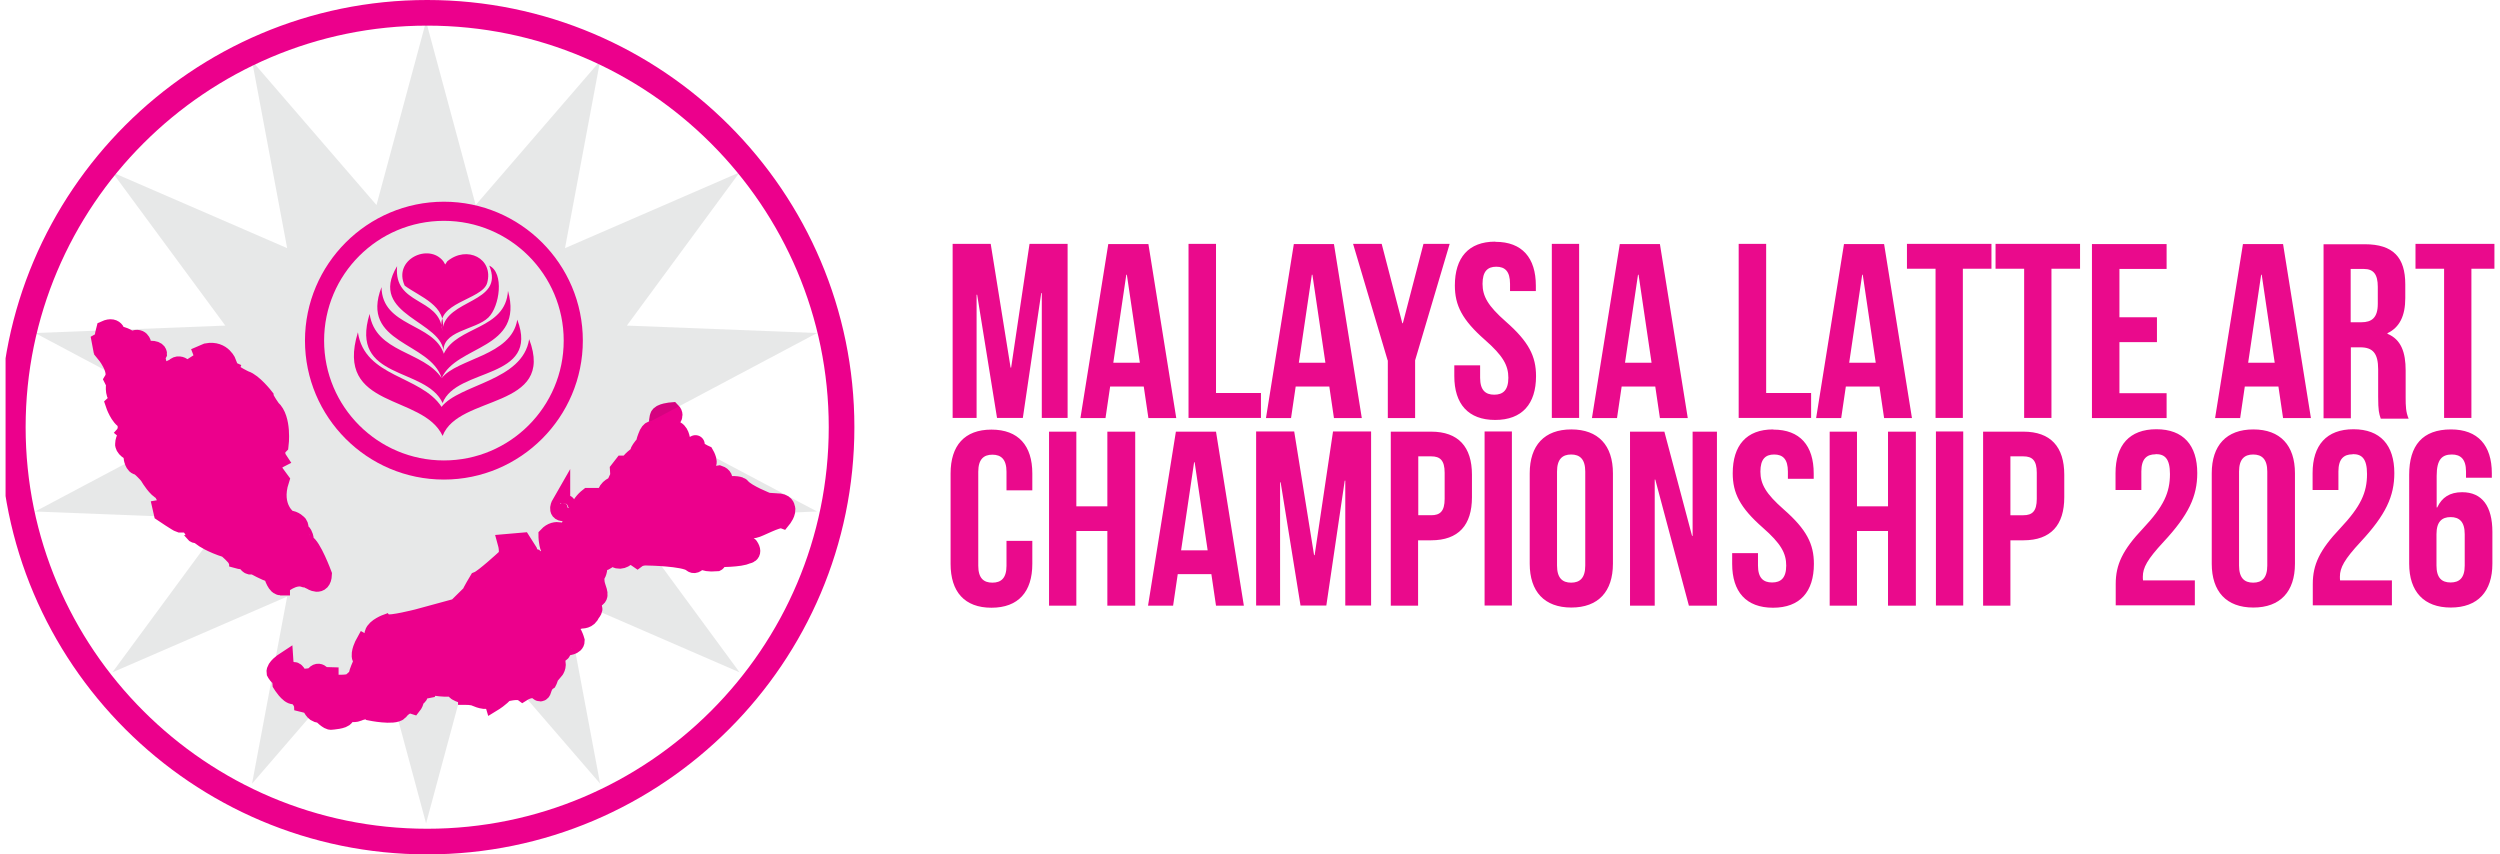 <svg xmlns="http://www.w3.org/2000/svg" viewBox="0 0 134.6 46"><defs><clipPath id="a"><path fill="none" stroke-width="0" d="M.3 0h134v46H.3z"></path></clipPath></defs><g clip-path="url(#a)"><path fill="#ea0a8c" d="M54.41 19.79h.03l.99-6.66h2.05v9.37h-1.39v-6.72h-.03l-.99 6.72h-1.39l-1.07-6.63h-.03v6.63h-1.29v-9.37h2.05zm8.91 2.72h-1.49l-.25-1.7h-1.81l-.25 1.7h-1.35l1.5-9.37h2.16l1.5 9.37Zm-3.37-2.98h1.42l-.7-4.74h-.03l-.7 4.74Zm4.05-6.4h1.47v8.03h2.42v1.34h-3.9v-9.37Zm9.31 9.38h-1.49l-.25-1.7h-1.81l-.25 1.7h-1.35l1.5-9.37h2.16l1.5 9.37Zm-3.37-2.98h1.42l-.7-4.74h-.03l-.7 4.74Zm4.77-.13-1.86-6.27h1.54l1.11 4.27h.03l1.11-4.27h1.41l-1.86 6.27v3.11h-1.47V19.4Zm5.81-6.38c1.43 0 2.17.86 2.17 2.36v.29H81.3v-.39c0-.67-.27-.92-.74-.92s-.74.25-.74.92.29 1.19 1.26 2.04c1.23 1.08 1.62 1.86 1.62 2.93 0 1.5-.75 2.36-2.2 2.36s-2.2-.86-2.2-2.36v-.58h1.39v.67c0 .67.29.91.76.91s.76-.24.76-.91-.29-1.19-1.26-2.04c-1.23-1.08-1.62-1.86-1.62-2.93 0-1.5.74-2.36 2.17-2.36Zm3.03.11h1.47v9.37h-1.47zm7.31 9.38h-1.49l-.25-1.7h-1.81l-.25 1.7h-1.35l1.5-9.37h2.16l1.5 9.37Zm-3.36-2.98h1.42l-.7-4.74h-.03l-.7 4.74Zm6.12-6.4h1.47v8.03h2.42v1.34h-3.9v-9.37Zm9.31 9.38h-1.49l-.25-1.7h-1.81l-.25 1.7h-1.35l1.5-9.37h2.16l1.5 9.37Zm-3.36-2.98h1.42l-.7-4.74h-.03l-.7 4.74Zm3.1-6.4h4.55v1.34h-1.54v8.03h-1.47v-8.03h-1.54zm4.77 0h4.55v1.34h-1.54v8.03h-1.47v-8.03h-1.54zm6.67 3.95h2.02v1.34h-2.02v2.75h2.54v1.34h-4.02v-9.37h4.02v1.34h-2.54v2.61Zm10.3 5.43h-1.49l-.25-1.7h-1.81l-.25 1.7h-1.35l1.5-9.37h2.16l1.5 9.37Zm-3.36-2.98h1.42l-.7-4.74h-.03l-.7 4.74Zm7.12 2.98c-.08-.24-.13-.39-.13-1.15v-1.47c0-.87-.29-1.19-.96-1.19h-.51v3.82h-1.47v-9.37h2.22c1.53 0 2.18.71 2.18 2.16v.74c0 .96-.31 1.58-.96 1.89v.03c.74.31.98 1 .98 1.98v1.45c0 .46.01.79.16 1.14h-1.5Zm-1.61-8.04v2.88h.58c.55 0 .88-.24.88-.99v-.92c0-.67-.23-.96-.75-.96h-.71Zm3.49-1.34h4.55v1.34h-1.54v8.03h-1.47v-8.03h-1.54zM55.58 29.11v1.25c0 1.5-.75 2.36-2.2 2.36s-2.2-.86-2.2-2.36v-4.87c0-1.5.75-2.36 2.2-2.36s2.2.86 2.2 2.36v.91h-1.39v-1c0-.67-.29-.92-.76-.92s-.76.25-.76.92v5.06c0 .67.29.91.76.91s.76-.24.76-.91v-1.34h1.39Zm2.37 3.5h-1.47v-9.37h1.47v4.02h1.67v-4.02h1.5v9.37h-1.5v-4.02h-1.67zm9.01 0h-1.49l-.25-1.7h-1.81l-.25 1.7h-1.35l1.5-9.37h2.16l1.5 9.37Zm-3.36-2.98h1.42l-.7-4.74h-.03l-.7 4.74Zm7.15.26h.03l.99-6.66h2.05v9.37h-1.39v-6.72h-.03l-.99 6.72h-1.39l-1.07-6.63h-.03v6.63h-1.29v-9.37h2.05zm8.5-4.34v1.22c0 1.5-.72 2.32-2.2 2.32h-.7v3.52h-1.47v-9.37h2.17c1.47 0 2.2.82 2.2 2.32Zm-2.89-.98v3.17h.7c.47 0 .72-.21.72-.88v-1.41c0-.67-.25-.88-.72-.88zm3.57-1.34h1.47v9.37h-1.47zm2.43 2.25c0-1.5.79-2.36 2.24-2.36s2.24.86 2.24 2.36v4.87c0 1.5-.79 2.36-2.24 2.36s-2.24-.86-2.24-2.36zm1.47 4.97c0 .67.29.92.76.92s.76-.25.76-.92v-5.06c0-.67-.29-.92-.76-.92s-.76.25-.76.92zm5.29-4.63h-.03v6.79h-1.33v-9.37h1.85l1.49 5.61h.03v-5.61h1.31v9.37h-1.51zm6.36-2.69c1.43 0 2.17.86 2.17 2.36v.29h-1.39v-.39c0-.67-.27-.92-.74-.92s-.74.25-.74.92.29 1.19 1.26 2.04c1.23 1.08 1.62 1.86 1.62 2.93 0 1.5-.75 2.36-2.2 2.36s-2.2-.86-2.2-2.36v-.58h1.39v.67c0 .67.29.91.76.91s.76-.24.76-.91-.29-1.19-1.26-2.04c-1.23-1.08-1.62-1.86-1.62-2.93 0-1.5.74-2.36 2.17-2.36Zm4.5 9.48h-1.47v-9.37h1.47v4.02h1.67v-4.02h1.5v9.37h-1.5v-4.02h-1.67zm4.25-9.38h1.47v9.37h-1.47zm6.91 2.32v1.22c0 1.5-.72 2.32-2.2 2.32h-.7v3.52h-1.47v-9.37h2.17c1.47 0 2.2.82 2.2 2.32Zm-2.9-.98v3.17h.7c.47 0 .72-.21.72-.88v-1.41c0-.67-.25-.88-.72-.88zm7.81-.11c-.47 0-.76.25-.76.92v1h-1.39v-.91c0-1.5.75-2.36 2.2-2.36s2.2.86 2.2 2.36c0 1.25-.46 2.25-1.82 3.71-.87.94-1.11 1.38-1.11 1.87 0 .07 0 .13.01.2h2.79v1.34h-4.26v-1.15c0-1.04.37-1.83 1.47-2.99 1.12-1.19 1.45-1.93 1.45-2.93 0-.84-.29-1.07-.76-1.07Zm3.03 1.02c0-1.5.79-2.36 2.24-2.36s2.24.86 2.24 2.36v4.87c0 1.5-.79 2.36-2.24 2.36s-2.24-.86-2.24-2.36zm1.47 4.97c0 .67.29.92.76.92s.76-.25.76-.92v-5.06c0-.67-.29-.92-.76-.92s-.76.25-.76.92zm6.11-5.99c-.47 0-.76.25-.76.92v1h-1.39v-.91c0-1.5.75-2.36 2.2-2.36s2.2.86 2.2 2.36c0 1.25-.46 2.25-1.82 3.71-.87.94-1.11 1.38-1.11 1.87 0 .07 0 .13.01.2h2.79v1.34h-4.26v-1.15c0-1.04.37-1.83 1.47-2.99 1.12-1.19 1.45-1.93 1.45-2.93 0-.84-.29-1.07-.76-1.07Zm3.05 1.1c0-1.58.72-2.44 2.25-2.44 1.45 0 2.2.86 2.2 2.36v.24h-1.39v-.33c0-.67-.29-.92-.76-.92-.52 0-.82.25-.82 1.15v1.7h.03c.25-.54.68-.82 1.34-.82 1.08 0 1.63.76 1.63 2.14v1.71c0 1.5-.79 2.36-2.24 2.36s-2.24-.86-2.24-2.36zm1.47 3.2v1.69c0 .67.29.91.76.91s.76-.24.76-.91v-1.69c0-.67-.29-.92-.76-.92s-.76.25-.76.92"></path><path fill="#ec008c" stroke="#ec008c" d="M35.49 22.42s-.15.46.09.44c0 0 .15-.34.46-.2 0 0 .37-.25.12-.5 0 0-.62.05-.67.26Z"></path><path fill="#131718" d="m22.94 1.15 2.67 9.89 6.7-7.76-1.89 10.08 9.4-4.08-6.07 8.25 10.24.4-9.06 4.81 9.06 4.8-10.24.4 6.07 8.26-9.4-4.08 1.89 10.07-6.7-7.76-2.67 9.9-2.67-9.9-6.7 7.76 1.89-10.07-9.41 4.08 6.08-8.26-10.24-.4 9.05-4.8-9.05-4.81 10.24-.4-6.08-8.25 9.41 4.08-1.89-10.08 6.7 7.76z" opacity=".1"></path><path fill="#ec008c" d="M23 46C10.32 46 0 35.68 0 23S10.32 0 23 0s23 10.32 23 23-10.32 23-23 23m0-44.62C11.08 1.38 1.38 11.08 1.38 23S11.08 44.62 23 44.62 44.62 34.92 44.62 23 34.92 1.38 23 1.38"></path><path fill="#ec008c" stroke="#ec008c" d="M19.23 36.59s-.35-.12-.23.39c0 0-.19-.22-.47-.16 0 0-.56.06-.8-.12v-.28l-.36-.01s-.24-.42-.48.04c0 0-.76.13-.85-.01 0 0-.07-.31-.24-.3 0 0-.44-.03-.48-.21l-.02-.3s-.49.32-.45.57c0 0 .15.29.29.25l.03.37s.38.62.65.6l.17.02s.27.27.29.39c0 0 .47.11.48.18 0 0 .14.41.43.4l.12.03s.39.4.53.35c0 0 .67-.04.73-.21 0 0 .13-.09.09-.24 0 0 .39.09.6 0 0 0 .46-.22.68-.04 0 0 1.27.26 1.54-.01 0 0 .34-.48.75-.35 0 0 .11-.14.14-.43 0 0 .21 0 .16-.14 0 0-.17-.22.26-.23l.25-.05.07-.18s1.06.21 1.46.03c0 0 .17-.12.16 0 0 0-.27.19-.16.27 0 0 .27.19.45.12 0 0 .02 0 .03-.01.18-.1.11.1.11.1v.03s.11 0 .36.04c0 0 .53.27.76.15 0 0 .22.02.27.16 0 0 .41-.25.61-.51 0 0 .73-.2.97-.03 0 0 .58-.37.89-.02 0 0 .12.1.17-.1 0 0 .07-.32.3-.47 0 0 .11-.21.08-.39 0 0 .05-.21.27-.17 0 0 .21-.24.08-.52 0 0-.29-.23-.16-.38 0 0 .01-.14.29-.02 0 0 .26 0 .22-.3 0 0 0-.13.25-.1 0 0 .46-.01.46-.29 0 0-.19-.68-.41-.56 0 0-.03-.47.74-.6 0 0 .37.03.49-.32 0 0 .3-.3.01-.36 0 0-.01-.32.28-.46s-.02-.54-.04-.88c-.01-.35-.06-.36-.01-.35s.17-.19.16-.47l-.16-.15s.12-.21.47-.12c0 0 .31-.1.25-.32 0 0 .1-.2.32.08.22.27.61.08.75-.15 0 0 .26.06.49.22 0 0 .19-.14.57-.11 0 0 1.93.03 2.34.34.05.04.13.14.31-.02 0 0-.07-.53.16-.5 0 0 .26.02.24.14 0 0-.2-.01-.22.12 0 0 .02.3.86.23 0 0 .06-.03-.07-.1 0 0-.23-.16.06-.12 0 0 1.37 0 1.62-.18 0 0 .44-.01.14-.45 0-.01-.19-.11-.27-.23 0 0-.14-.13-.32-.11 0 0-.48-.27-.41-.48 0 0 .16-.5.56-.26l.06.08s.44.1.67.06 1.23-.6 1.48-.52c0 0 .31-.38.2-.62 0 0-.01-.28-.5-.27l-.47-.03s-1.14-.44-1.43-.8c0 0-.05-.11-.55-.1 0 0-.27.02-.38.2 0 0-.52.09-.18-.17 0 0 .39-.44-.08-.6 0 0-.55.08-.65.26 0 0-.49.2-.27-.19 0 0 .11-.4-.1-.41 0 0-.13-.22.23-.2s.03-.55.03-.55-.6-.27-.53-.46-.04 0-.04 0l-.23.16s.02-.06-.22-.1-.25-.19-.27-.37-.12-.62-.51-.56c0 0-.28.19-.25.51 0 0-.15.24-.16.34 0 0-.34.03-.34.13s-.02-.07-.02-.07.26-.62.05-.78-.43-.22-.59.25c0 0-.11.28-.11.4 0 .03-.07.02-.24.28 0 0-.11.15-.08.26 0 0-.56.4-.54.57h-.32l-.21.27.02.32-.24.52s-.42.09-.5.55c0 0-.02.12-.37.08h-.57s-.51.4-.4.64c0 0 .3.3.5.37 0 0-.04.35-.3.37-.26.03-.09.01-.09.01s-.57-.2-.69.2c0 0-.07.56.41 1.21 0 0-.09.55-.63-.21 0 0-.2-.41-.05-.62 0 0-.5-.36-.94.11 0 0 0 .37.11.65 0 0 .11.17.19.19 0 0-.02.12-.16.22 0 0 .16.36 0 .47 0 0-.47.29-.9-.34l-.19-.05-.1-.29-.33-.52-.81.07s.2.72-.14.87c0 0-1.11 1.02-1.41 1.14 0 0-.36.6-.42.77s0-.03 0-.03l-.73.72-2.13.58s-1.46.37-1.64.26c0 0-.61.22-.7.54 0 0-.02.54.08.68 0 0-.08.17-.59-.12 0 0-.27.49-.16.77l.14.07s-.46.94-.35 1.11Z"></path><path fill="#ec008c" stroke="#ec008c" d="M30.2 27.12s-.26.45.15.44c0 0 .25-.06.19-.27 0 0 .03-.22-.24-.16h-.1Z"></path><path fill="#ec008c" d="M23.82 17.78c.27-1.32-1.22-1.8-2.03-2.4-.65-1.41 1.3-2.32 2.08-1.31l.1.17.11-.17c1.06-.88 2.51-.15 2.15 1.16-.26.93-2.88 1.04-2.41 2.55.15-1.71 3.38-1.43 2.52-3.48.82.39.56 2.2-.04 2.79-.71.7-2.6.69-2.41 1.96.7-1.51 3.33-1.28 3.46-3.39.88 3.18-2.78 2.9-3.57 4.7.83-1.07 3.76-1.19 4.07-3.15 1.24 3.27-3.28 2.55-4.02 4.49-.91-1.97-5.03-1.21-3.93-4.8.31 2.11 2.91 1.99 3.88 3.46-.62-1.98-4.42-1.83-3.24-4.9.03 2.14 2.81 1.93 3.35 3.58.04-1.78-4.13-2.03-2.51-4.71-.2 2.13 2.28 1.65 2.43 3.44"></path><path fill="#ec008c" d="M23.77 21.91c.96-1.24 4.37-1.38 4.72-3.65 1.44 3.8-3.81 2.96-4.66 5.21-1.06-2.29-5.84-1.4-4.56-5.58.36 2.44 3.38 2.31 4.5 4.01"></path><path fill="#ec008c" d="M23.9 25.82c-4.13 0-7.48-3.36-7.48-7.48s3.36-7.48 7.48-7.48 7.48 3.36 7.48 7.48-3.36 7.48-7.48 7.48m0-13.93c-3.56 0-6.45 2.89-6.45 6.45s2.89 6.45 6.45 6.45 6.45-2.89 6.45-6.45-2.89-6.45-6.45-6.45"></path><path fill="#ec008c" stroke="#ec008c" d="M15.11 31.53s.7-.64 1.3-.4c0 0 .06.04.09-.25 0 0 .04-.12.14-.02 0 0 .06.16 0 .19 0 0-.11.13.11.2 0 0 .59.4.62-.32 0 0-.57-1.54-.92-1.68 0 0-.09.01-.07-.3 0 0-.07-.35-.31-.35 0 0 .1-.21-.01-.37 0 0-.21-.25-.52-.25 0 0-.96-.62-.47-2.13l-.38-.52s-.02-.45.27-.6c0 0-.27-.41.08-.76 0 0 .18-1.43-.43-1.96 0 0-.34-.47-.36-.62 0 0-.62-.8-1.06-.93 0 0-.7-.32-.7-.48 0 0-.36-.16-.24-.41 0 0-.26-.75-1.11-.59l-.21.09.1.26-.42.27s.11.27-.04.36c0 0-.36.28-.45.07 0 0-.41-.57-.72-.24 0 0-.42.23-.59.21 0 0-.14.07-.24.32 0 0-.82.24-.26-.47l.2-.11-.07-.31s-.08-.16.05-.4c0 0 0-.25-.59-.17 0 0-.37.04-.25-.34 0 0-.07-.45-.56-.17 0 0-.54-.35-.81-.29 0 0-.01-.57-.61-.3 0 0-.11.4-.07.54l-.16.09.07.37s.2.16.15.25c0 0 .76.91.45 1.43l.11.22s-.11.52.16.76c0 0-.07.22-.2.34 0 0 .24.72.61.88 0 0 .1.44.01.57l.12.1s-.22.34-.22.58v.06c.05.25.42.42.62.44l-.02.2-.15.03s.06.49.32.45c0 0 .48.39.61.65 0 0 .37.61.66.71 0 0 .37.58.26.75 0 0-.18.18-.28.2l.05.22s.8.54.91.57h.33s.27.13.26.14c0 0 .23.32.2.4 0 0 .05.06.22.04 0 0 .22.13.23.19 0 0 .43.32 1.3.59 0 0 .49.42.53.57 0 0 .27.08.44.05 0 0 .15.25.27.28h.22s.67.37.87.4l.12.05s.16.58.37.65h.02s.02.03.03.03h.02Z"></path></g></svg>